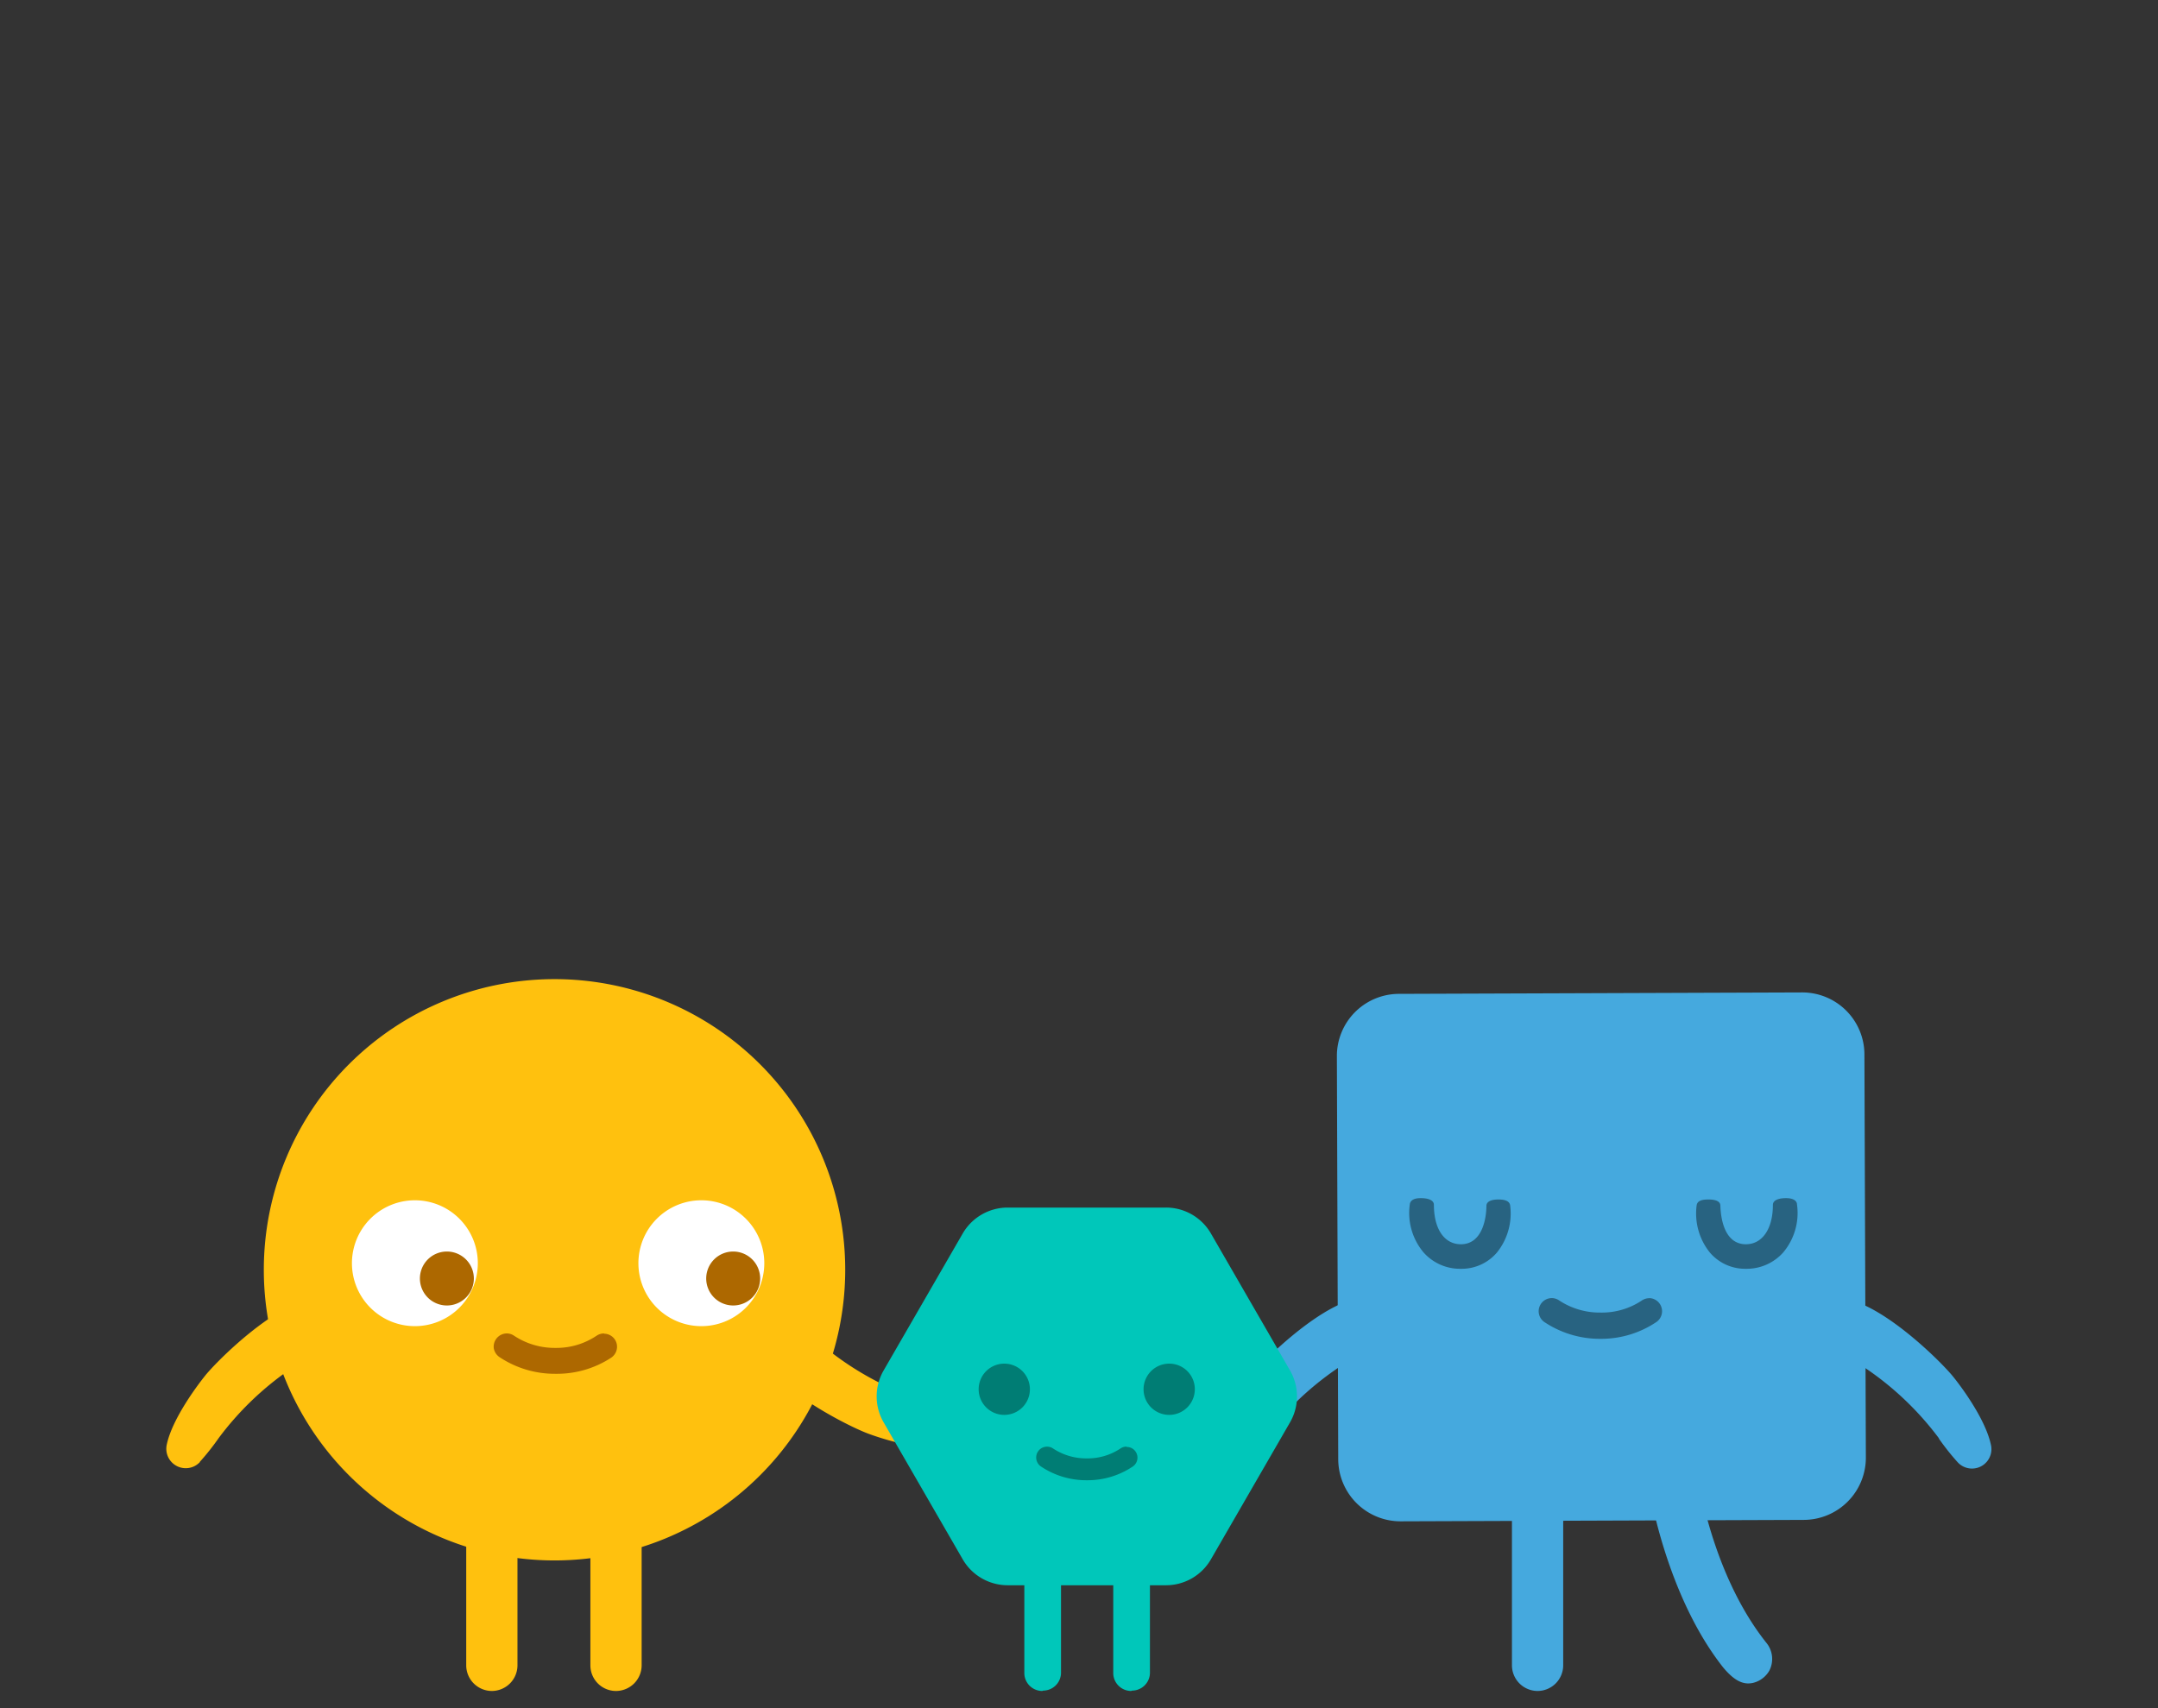 <svg id="Layer_1" data-name="Layer 1" xmlns="http://www.w3.org/2000/svg" viewBox="0 0 240 190"><rect x="0" y="0" width="240" height="190" fill="#333333" stroke="none"/><defs><style>.cls-1{fill:#45a9de;}.cls-2{fill:#286381;}.cls-3{fill:#ffc10e;}.cls-4{fill:#ad6800;}.cls-5{fill:#fff;}.cls-6{fill:#00c7ba;}.cls-7{fill:#007d74;}</style></defs><title>shapies</title><path class="cls-1" d="M200.61,169.06l-44.83.16a6.93,6.93,0,0,1-6.95-6.9l-.15-44.83a6.91,6.91,0,0,1,6.9-6.94l44.82-.16a6.91,6.91,0,0,1,6.95,6.9l.16,44.82a6.92,6.92,0,0,1-6.9,6.95"/><path class="cls-1" d="M215.65,160a33.84,33.84,0,0,0-8-7.69c-2-1.37-8.12-4.27-5.17-7.13,3.37-3.26,12.19,5,14.53,7.7.77.9,3.84,4.9,4.43,7.93a2.16,2.16,0,0,1-3.71,1.85,27.07,27.07,0,0,1-2.11-2.66"/><path class="cls-1" d="M138.56,162.62a2.16,2.16,0,0,1-3.71-1.85c.59-3,3.66-7,4.42-7.93,2.35-2.74,11.17-11,14.53-7.7,3,2.86-3.19,5.76-5.16,7.13a34.08,34.08,0,0,0-8,7.69,25.56,25.56,0,0,1-2.1,2.66"/><path class="cls-1" d="M171,188.09a2.86,2.86,0,0,1-2.85-2.85V163.66a2.85,2.85,0,0,1,5.7,0v21.58a2.86,2.86,0,0,1-2.85,2.85"/><path class="cls-1" d="M196.42,182.7a2.84,2.84,0,0,1,.35,3.14,2.88,2.88,0,0,1-1.38,1.21c-1.46.6-2.59-.21-3.72-1.54-6.41-8.08-8.25-19.94-8.25-19.94a2.85,2.85,0,1,1,5.27-2.18s1.4,11.33,7.73,19.31"/><path class="cls-2" d="M158,133.27c-1,0-1.18.44-1.21.69a6.82,6.82,0,0,0,1.53,5.35,5.41,5.41,0,0,0,4.13,1.82h.19a5.15,5.15,0,0,0,3.84-1.81,6.92,6.92,0,0,0,1.47-5.24c-.06-.44-.49-.66-1.3-.66s-1.32.23-1.34.69c0,1.27-.39,4.22-2.76,4.29h-.08c-1.83,0-3-1.68-3-4.38,0-.67-1-.75-1.44-.75"/><path class="cls-2" d="M198.61,133.27h0c-.43,0-1.43.08-1.44.75,0,2.7-1.2,4.38-3,4.38h-.08c-2.37-.07-2.72-3-2.76-4.29,0-.46-.47-.69-1.34-.69s-1.24.22-1.3.66a6.92,6.92,0,0,0,1.47,5.24,5.15,5.15,0,0,0,3.84,1.81h.19a5.43,5.43,0,0,0,4.13-1.82,6.82,6.82,0,0,0,1.53-5.35c0-.25-.22-.69-1.21-.69"/><path class="cls-2" d="M183.43,144.4h0a1.49,1.49,0,0,0-.84.26A8,8,0,0,1,178,146a8.19,8.19,0,0,1-4.6-1.35,1.43,1.43,0,0,0-.82-.26,1.46,1.46,0,0,0-.83,2.66,11.11,11.11,0,0,0,6.25,1.87h.17a11,11,0,0,0,6.06-1.88,1.46,1.46,0,0,0-.83-2.65"/><path class="cls-3" d="M94,141.24a32.33,32.33,0,1,1-32.33-32.33A32.33,32.33,0,0,1,94,141.24"/><path class="cls-3" d="M105.81,156.93a2.16,2.16,0,0,1-.57,4.11c-3.07.4-7.83-1.23-8.93-1.67-3.34-1.34-14-7.07-11.94-11.3,1.77-3.72,6.48,1.18,8.41,2.61a33.59,33.59,0,0,0,9.83,5.1,26,26,0,0,1,3.2,1.15"/><path class="cls-3" d="M22.24,162.62a2.16,2.16,0,0,1-3.71-1.85c.59-3,3.66-7,4.43-7.93,2.34-2.74,11.16-11,14.53-7.7,2.95,2.86-3.19,5.76-5.17,7.13a33.84,33.84,0,0,0-8,7.69,27.07,27.07,0,0,1-2.11,2.66"/><path class="cls-3" d="M54.7,188.09a2.86,2.86,0,0,1-2.85-2.85V163.66a2.85,2.85,0,1,1,5.7,0v21.58a2.86,2.86,0,0,1-2.85,2.85"/><path class="cls-3" d="M68.51,188.09a2.85,2.85,0,0,1-2.85-2.85V163.66a2.85,2.85,0,1,1,5.7,0v21.58a2.86,2.86,0,0,1-2.85,2.85"/><path class="cls-4" d="M67.18,148.32h0a1.49,1.49,0,0,0-.84.26,8,8,0,0,1-4.56,1.35,8.19,8.19,0,0,1-4.6-1.35,1.43,1.43,0,0,0-.82-.26A1.47,1.47,0,0,0,54.92,150a1.51,1.51,0,0,0,.61.94,11.1,11.1,0,0,0,6.24,1.87H62A11,11,0,0,0,68,151a1.48,1.48,0,0,0,.6-.94,1.45,1.45,0,0,0-1.43-1.71"/><path class="cls-5" d="M53.14,140.51a7,7,0,1,1-7.07-7,7,7,0,0,1,7.07,7"/><path class="cls-4" d="M52.7,142.21a3,3,0,1,1-3-3,3,3,0,0,1,3,3"/><path class="cls-5" d="M85,140.51a7,7,0,1,1-7.07-7,7,7,0,0,1,7.07,7"/><path class="cls-4" d="M84.54,142.21a3,3,0,1,1-3-3,3,3,0,0,1,3,3"/><path class="cls-4" d="M125,161.23h0a1.17,1.17,0,0,0-.66.2,6.36,6.36,0,0,1-3.62,1.07,6.44,6.44,0,0,1-3.63-1.07,1.19,1.19,0,0,0-.66-.2,1.16,1.16,0,0,0-1.13,1.36,1.2,1.2,0,0,0,.48.74,8.76,8.76,0,0,0,4.94,1.48h.14a8.63,8.63,0,0,0,4.8-1.49,1.12,1.12,0,0,0,.47-.74,1.15,1.15,0,0,0-1.13-1.35"/><path class="cls-6" d="M115.92,188.09a2,2,0,0,1-2-2.05V170.59a2,2,0,0,1,4.08,0V186a2,2,0,0,1-2,2.05"/><path class="cls-6" d="M125.81,188.09a2,2,0,0,1-2-2.05V170.59a2,2,0,0,1,4.08,0V186a2,2,0,0,1-2,2.05"/><path class="cls-6" d="M107.07,173.45l-8.8-15.24a5.77,5.77,0,0,1,0-5.77l8.8-15.24a5.78,5.78,0,0,1,5-2.88h17.6a5.77,5.77,0,0,1,5,2.88l8.8,15.24a5.77,5.77,0,0,1,0,5.77l-8.8,15.24a5.77,5.77,0,0,1-5,2.88h-17.6a5.78,5.78,0,0,1-5-2.88"/><path class="cls-7" d="M132.88,154.5a2.85,2.85,0,1,1-2.86-2.82,2.84,2.84,0,0,1,2.86,2.82"/><path class="cls-7" d="M114.54,154.5a2.85,2.85,0,1,1-2.86-2.82,2.85,2.85,0,0,1,2.86,2.82"/><path class="cls-7" d="M125.29,160.91a1.16,1.16,0,0,0-.68.21,6.59,6.59,0,0,1-3.74,1.1,6.69,6.69,0,0,1-3.75-1.1,1.19,1.19,0,0,0-1.35,2,9.06,9.06,0,0,0,5.1,1.53H121a9,9,0,0,0,5-1.54,1.19,1.19,0,0,0,.29-1.65,1.17,1.17,0,0,0-1-.51"/></svg>